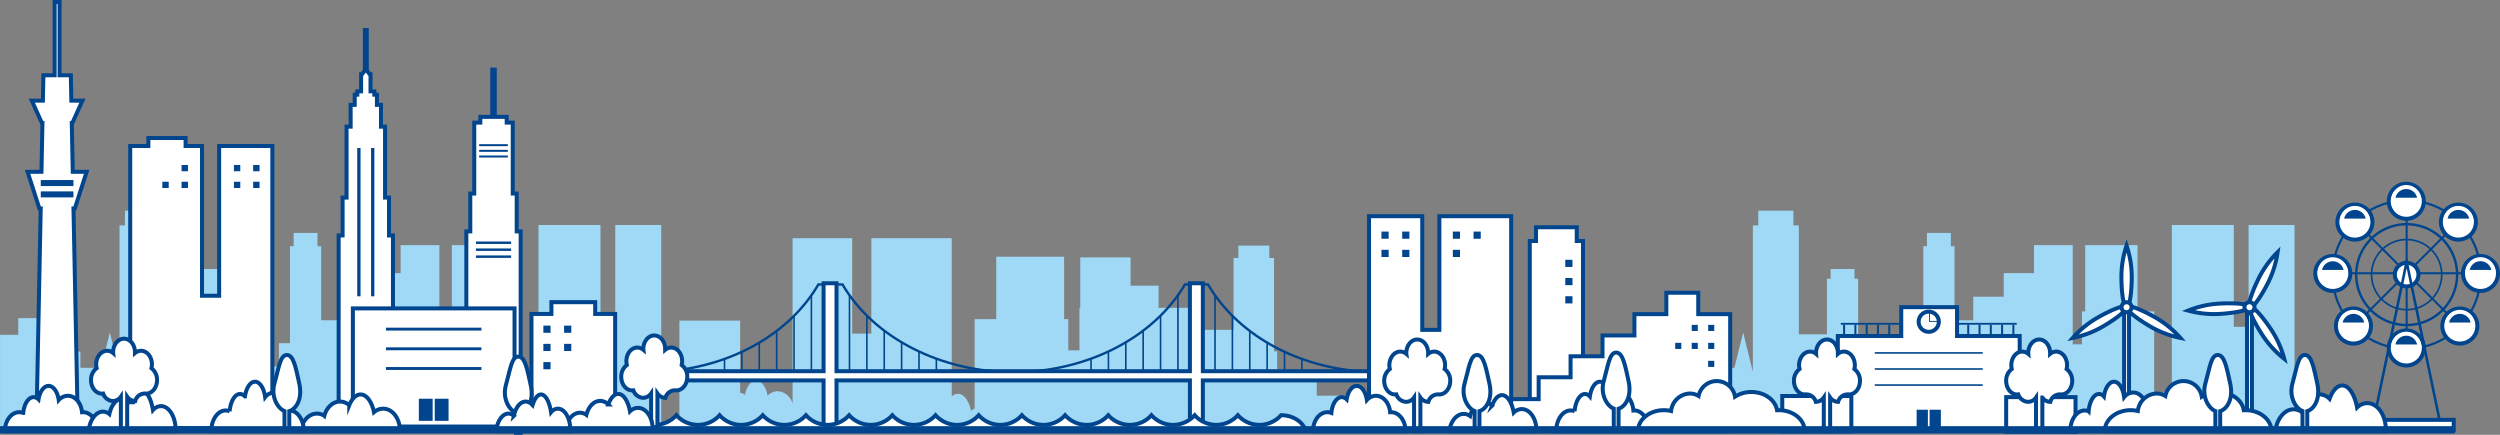 <svg xmlns="http://www.w3.org/2000/svg" width="623.709" height="108.482" viewBox="0 0 623.709 108.482">
  <rect x="0" y="0" width="623.709" height="108.482" fill="#808080" stroke="none"/>
  <g id="Group_22944" data-name="Group 22944" transform="translate(-2232.163 -58.081)">
    <path id="Path_32276" data-name="Path 32276" d="M2385.662,148.217v25.4h-3.686v-25.4h-15.461v42.157a1.571,1.571,0,0,0-1.194-.729c-1.142,0-2.121,1.868-2.529,4.515a2.95,2.95,0,0,0-.681-.572V169.769h-4.161V153.242H2344.9v16.528h-.81v8.223h-2.3V153.242h-9.676v6.978h-7.536v5.89h-7.608v5.87H2312.3V153.5h-.914v-3.3h-5.958v3.3h-.914v24.209h-2.758v5.8h-7.608v6.018h-2.67a8.493,8.493,0,0,0-.176-2.959c-.921-3.9-1.191-7.346-2.662-7.346a.886.886,0,0,0-.378.094V161.629h-.914V159.2h-5.959v2.425h-.914v13.864h-7.018V148.316h-1.346v-3.668h-8.771v3.668h-1.347v36.518l-2.424-9.793-2.179,8.8h-5.167v-4.06h-5.168v-4.162h-5.168v-4.172h-5.167v4.172h-4.537v23.316h25.209v.071h10.334v-.088h2.115v.088h1.132v-.088h10.421v-3.849h.816a7.991,7.991,0,0,0-.812,3.637c0,.1,0,.2,0,.3h5.138v.09h15.216v-.09h31.934V199h6.107v-.078h4.3v.088h.81v.09h13.05v-.09h39.177V148.217Z" transform="translate(-0.006 -34.003)" fill="#9fd9f6"/>
    <path id="Path_32277" data-name="Path 32277" d="M3059.289,148.217v25.4H3055.6v-25.4h-15.461v42.157a1.572,1.572,0,0,0-1.194-.729c-1.143,0-2.122,1.868-2.53,4.515a2.935,2.935,0,0,0-.681-.572V169.769h-4.161V153.242h-13.05v16.528h-.81v8.223h-2.3V153.242h-9.676v6.978H2998.2v5.89h-7.608v5.87h-4.671V153.5h-.914v-3.3h-5.959v3.3h-.914v24.209h-2.758v5.8h-7.608v6.018h-2.67a8.5,8.5,0,0,0-.176-2.959c-.921-3.9-1.191-7.346-2.663-7.346a.89.89,0,0,0-.378.094V161.629h-.914V159.2h-5.959v2.425h-.915v13.864h-7.017V148.316h-1.346v-3.668h-8.771v3.668h-1.347v36.518l-2.424-9.793-2.18,8.8h-5.167v-4.06h-5.168v-4.162h-5.168v-4.172h-5.167v4.172H2905.8v23.316h25.209v.071h10.334v-.088h2.115v.088h1.132v-.088h10.422v-3.849h.816a7.981,7.981,0,0,0-.812,3.637c0,.1,0,.2,0,.3h5.138v.09h15.216v-.09h31.934V199h6.107v-.078h4.3v.088h.81v.09h13.05v-.09h39.177V148.217Z" transform="translate(-266.138 -34.003)" fill="#9fd9f6"/>
    <rect id="Rectangle_13105" data-name="Rectangle 13105" width="1.228" height="29.166" transform="translate(2762.095 135.411)" fill="#fff" stroke="#00458d" stroke-miterlimit="10" stroke-width="1"/>
    <path id="Path_32278" data-name="Path 32278" d="M3109.652,166.763c0,4.27-.576,7.729-1.288,7.729s-1.289-3.46-1.289-7.729a24.592,24.592,0,0,1,1.289-7.729A24.613,24.613,0,0,1,3109.652,166.763Z" transform="translate(-345.655 -39.687)" fill="#fff" stroke="#00458d" stroke-miterlimit="10" stroke-width="1"/>
    <path id="Path_32279" data-name="Path 32279" d="M3093.071,186.979c3.7-2.134,6.983-3.365,7.338-2.748s-2.353,2.845-6.049,4.98a24.616,24.616,0,0,1-7.338,2.75A24.613,24.613,0,0,1,3093.071,186.979Z" transform="translate(-337.732 -49.578)" fill="#fff" stroke="#00458d" stroke-miterlimit="10" stroke-width="1"/>
    <path id="Path_32280" data-name="Path 32280" d="M3116.575,186.979c-3.7-2.134-6.983-3.365-7.338-2.748s2.353,2.845,6.05,4.98a24.6,24.6,0,0,0,7.338,2.75A24.634,24.634,0,0,0,3116.575,186.979Z" transform="translate(-346.496 -49.578)" fill="#fff" stroke="#00458d" stroke-miterlimit="10" stroke-width="1"/>
    <path id="Path_32281" data-name="Path 32281" d="M3109.64,183.655a1.253,1.253,0,1,1-1.252-1.253A1.252,1.252,0,0,1,3109.64,183.655Z" transform="translate(-345.678 -48.919)" fill="#fff" stroke="#00458d" stroke-miterlimit="10" stroke-width="1"/>
    <rect id="Rectangle_13106" data-name="Rectangle 13106" width="1.229" height="29.166" transform="translate(2792.755 135.411)" fill="#fff" stroke="#00458d" stroke-miterlimit="10" stroke-width="1"/>
    <path id="Path_32282" data-name="Path 32282" d="M3164.526,169.254c-1.915,3.816-3.983,6.649-4.619,6.331s.4-3.671,2.316-7.487a24.6,24.6,0,0,1,4.619-6.33A24.643,24.643,0,0,1,3164.526,169.254Z" transform="translate(-366.453 -40.767)" fill="#fff" stroke="#00458d" stroke-miterlimit="10" stroke-width="1"/>
    <path id="Path_32283" data-name="Path 32283" d="M3142.227,182.927c4.26-.249,7.75.124,7.791.835s-3.38,1.487-7.641,1.737a24.605,24.605,0,0,1-7.792-.834A24.61,24.61,0,0,1,3142.227,182.927Z" transform="translate(-356.523 -49.095)" fill="#fff" stroke="#00458d" stroke-miterlimit="10" stroke-width="1"/>
    <path id="Path_32284" data-name="Path 32284" d="M3165.427,190.127c-2.348-3.566-4.73-6.141-5.326-5.748s.829,3.6,3.174,7.164a24.614,24.614,0,0,0,5.325,5.749A24.6,24.6,0,0,0,3165.427,190.127Z" transform="translate(-366.55 -49.684)" fill="#fff" stroke="#00458d" stroke-miterlimit="10" stroke-width="1"/>
    <path id="Path_32285" data-name="Path 32285" d="M3160.324,183.655a1.254,1.254,0,1,1-1.253-1.253A1.253,1.253,0,0,1,3160.324,183.655Z" transform="translate(-365.701 -48.919)" fill="#fff" stroke="#00458d" stroke-miterlimit="10" stroke-width="1"/>
    <path id="Path_32286" data-name="Path 32286" d="M2671.367,195.283v-5.637h-7.428a2.228,2.228,0,0,0-1.8-.91,2.1,2.1,0,0,0-.644.1v-4.621h-.784V160.936h-1.185v-3.092H2651.8v3.092h-1.186v17.912h-8.853v-5.5H2631.9v-5.519h-6.979V160.78h-12.55v12.567h-.206v10.625h-2.78v-7.79h-1.05V160.612h-16.925v15.571h-5.4V198.5a3.862,3.862,0,0,0-.884.537c-.528-2.48-1.8-4.23-3.28-4.23a2.272,2.272,0,0,0-1.548.684v-39.5h-20.052v23.8h-4.782v-23.8h-14.869v41.3a4.121,4.121,0,0,0-3.714-3.125,3.552,3.552,0,0,0-2.534,1.127c-.324-2.157-1.473-3.754-2.836-3.754-1.328,0-2.448,1.51-2.808,3.578a2.092,2.092,0,0,0-1.193-.567v-18h-15.152v27.031h168.879v-8.3Z" transform="translate(-110.696 -38.484)" fill="#9fd9f6"/>
    <path id="Path_32287" data-name="Path 32287" d="M3212.458,177.523a18.76,18.76,0,1,1,18.76-18.759A18.781,18.781,0,0,1,3212.458,177.523Zm0-36.968a18.208,18.208,0,1,0,18.208,18.209A18.229,18.229,0,0,0,3212.458,140.555Z" transform="translate(-379.877 -32.168)" fill="#00458d"/>
    <rect id="Rectangle_13107" data-name="Rectangle 13107" width="0.514" height="36.761" transform="translate(2832.325 108.203)" fill="#00458d"/>
    <rect id="Rectangle_13108" data-name="Rectangle 13108" width="0.514" height="36.747" transform="translate(2819.671 113.657) rotate(-45.001)" fill="#00458d"/>
    <rect id="Rectangle_13109" data-name="Rectangle 13109" width="36.6" height="0.514" transform="translate(2814.193 125.993)" fill="#00458d"/>
    <rect id="Rectangle_13110" data-name="Rectangle 13110" width="36.65" height="0.513" transform="translate(2819.246 139.269) rotate(-45)" fill="#00458d"/>
    <path id="Path_32288" data-name="Path 32288" d="M3225.732,169.094a2.942,2.942,0,1,1-2.943-2.943A2.942,2.942,0,0,1,3225.732,169.094Z" transform="translate(-390.208 -42.498)" fill="#fff" stroke="#00458d" stroke-miterlimit="10" stroke-width="1"/>
    <path id="Path_32289" data-name="Path 32289" d="M3218.856,174.124a8.963,8.963,0,1,1,8.964-8.963A8.973,8.973,0,0,1,3218.856,174.124Zm0-17.506a8.543,8.543,0,1,0,8.543,8.543A8.552,8.552,0,0,0,3218.856,156.618Z" transform="translate(-386.275 -38.566)" fill="#00458d"/>
    <path id="Path_32290" data-name="Path 32290" d="M3204.893,146.5a4.369,4.369,0,1,1-4.368-4.369A4.369,4.369,0,0,1,3204.893,146.5Z" transform="translate(-380.848 -33.009)" fill="#fff" stroke="#00458d" stroke-miterlimit="10" stroke-width="1"/>
    <path id="Path_32291" data-name="Path 32291" d="M3204.506,146.657a3.255,3.255,0,0,0-6.507,0Z" transform="translate(-381.576 -33.546)" fill="#00458d" stroke="#fff" stroke-miterlimit="10" stroke-width="1"/>
    <path id="Path_32292" data-name="Path 32292" d="M3247.56,146.5a4.368,4.368,0,1,1-4.368-4.369A4.368,4.368,0,0,1,3247.56,146.5Z" transform="translate(-397.705 -33.009)" fill="#fff" stroke="#00458d" stroke-miterlimit="10" stroke-width="1"/>
    <path id="Path_32293" data-name="Path 32293" d="M3247.174,146.657a3.255,3.255,0,0,0-6.507,0Z" transform="translate(-398.433 -33.546)" fill="#00458d" stroke="#fff" stroke-miterlimit="10" stroke-width="1"/>
    <circle id="Ellipse_6334" data-name="Ellipse 6334" cx="4.368" cy="4.368" r="4.368" transform="translate(2809.791 121.936)" fill="#fff" stroke="#00458d" stroke-miterlimit="10" stroke-width="1"/>
    <path id="Path_32294" data-name="Path 32294" d="M3195.385,167.838a3.255,3.255,0,0,0-6.507,0Z" transform="translate(-377.973 -41.914)" fill="#00458d" stroke="#fff" stroke-miterlimit="10" stroke-width="1"/>
    <circle id="Ellipse_6335" data-name="Ellipse 6335" cx="4.368" cy="4.368" r="4.368" transform="translate(2846.636 121.936)" fill="#fff" stroke="#00458d" stroke-miterlimit="10" stroke-width="1"/>
    <path id="Path_32295" data-name="Path 32295" d="M3256.294,167.838a3.255,3.255,0,0,0-6.508,0Z" transform="translate(-402.036 -41.914)" fill="#00458d" stroke="#fff" stroke-miterlimit="10" stroke-width="1"/>
    <path id="Path_32296" data-name="Path 32296" d="M3226.075,137.911a4.368,4.368,0,1,1-4.368-4.369A4.369,4.369,0,0,1,3226.075,137.911Z" transform="translate(-389.217 -29.615)" fill="#fff" stroke="#00458d" stroke-miterlimit="10" stroke-width="1"/>
    <path id="Path_32297" data-name="Path 32297" d="M3225.687,138.068a3.254,3.254,0,0,0-6.506,0Z" transform="translate(-389.945 -30.153)" fill="#00458d" stroke="#fff" stroke-miterlimit="10" stroke-width="1"/>
    <path id="Path_32298" data-name="Path 32298" d="M3226.075,198.414a4.368,4.368,0,1,1-4.368-4.369A4.369,4.369,0,0,1,3226.075,198.414Z" transform="translate(-389.217 -53.518)" fill="#fff" stroke="#00458d" stroke-miterlimit="10" stroke-width="1"/>
    <path id="Path_32299" data-name="Path 32299" d="M3225.687,198.572a3.254,3.254,0,0,0-6.506,0Z" transform="translate(-389.945 -54.057)" fill="#00458d" stroke="#fff" stroke-miterlimit="10" stroke-width="1"/>
    <path id="Path_32300" data-name="Path 32300" d="M3204.285,189.369a4.368,4.368,0,1,1-4.369-4.368A4.368,4.368,0,0,1,3204.285,189.369Z" transform="translate(-380.608 -49.945)" fill="#fff" stroke="#00458d" stroke-miterlimit="10" stroke-width="1"/>
    <path id="Path_32301" data-name="Path 32301" d="M3203.9,189.526a3.255,3.255,0,0,0-6.507,0Z" transform="translate(-381.336 -50.483)" fill="#00458d" stroke="#fff" stroke-miterlimit="10" stroke-width="1"/>
    <path id="Path_32302" data-name="Path 32302" d="M3248.167,189.369A4.368,4.368,0,1,1,3243.8,185,4.368,4.368,0,0,1,3248.167,189.369Z" transform="translate(-397.945 -49.945)" fill="#fff" stroke="#00458d" stroke-miterlimit="10" stroke-width="1"/>
    <path id="Path_32303" data-name="Path 32303" d="M3247.781,189.526a3.255,3.255,0,0,0-6.507,0Z" transform="translate(-398.673 -50.483)" fill="#00458d" stroke="#fff" stroke-miterlimit="10" stroke-width="1"/>
    <path id="Path_32304" data-name="Path 32304" d="M3227.8,205.914H3210l8.9-42.8Zm-16.976-.746h16.159L3218.9,166.3Z" transform="translate(-386.319 -41.3)" fill="#00458d"/>
    <path id="Path_32305" data-name="Path 32305" d="M3216.3,175.484a12.884,12.884,0,1,1,12.885-12.883A12.9,12.9,0,0,1,3216.3,175.484Zm0-25.163a12.279,12.279,0,1,0,12.28,12.28A12.294,12.294,0,0,0,3216.3,150.321Z" transform="translate(-383.715 -36.006)" fill="#00458d"/>
    <path id="Path_32306" data-name="Path 32306" d="M2666.658,198.977h-94.671v-24.4h4.8l.088.149c7.712,13.2,24.375,21.726,42.451,21.726s34.739-8.528,42.451-21.726l.088-.149h4.8Zm-94.067-.6h93.462V175.179h-3.845c-7.857,13.294-24.667,21.875-42.886,21.875s-35.029-8.581-42.886-21.875h-3.845Z" transform="translate(-134.255 -45.826)" fill="#00458d"/>
    <rect id="Rectangle_13111" data-name="Rectangle 13111" width="0.399" height="20.265" transform="translate(2443.896 131.982)" fill="#00458d"/>
    <rect id="Rectangle_13112" data-name="Rectangle 13112" width="0.399" height="15.436" transform="translate(2448.232 136.822)" fill="#00458d"/>
    <rect id="Rectangle_13113" data-name="Rectangle 13113" width="0.399" height="10.761" transform="translate(2452.567 140.602)" fill="#00458d"/>
    <rect id="Rectangle_13114" data-name="Rectangle 13114" width="0.399" height="8.221" transform="translate(2456.902 143.589)" fill="#00458d"/>
    <rect id="Rectangle_13115" data-name="Rectangle 13115" width="0.399" height="5.915" transform="translate(2461.238 145.845)" fill="#00458d"/>
    <rect id="Rectangle_13116" data-name="Rectangle 13116" width="0.399" height="5.359" transform="translate(2465.573 147.493)" fill="#00458d"/>
    <rect id="Rectangle_13117" data-name="Rectangle 13117" width="0.399" height="20.87" transform="translate(2525.838 131.377)" fill="#00458d"/>
    <rect id="Rectangle_13118" data-name="Rectangle 13118" width="0.398" height="15.436" transform="translate(2521.503 136.822)" fill="#00458d"/>
    <rect id="Rectangle_13119" data-name="Rectangle 13119" width="0.399" height="10.761" transform="translate(2517.167 140.602)" fill="#00458d"/>
    <rect id="Rectangle_13120" data-name="Rectangle 13120" width="0.399" height="8.221" transform="translate(2512.833 143.589)" fill="#00458d"/>
    <rect id="Rectangle_13121" data-name="Rectangle 13121" width="0.398" height="5.915" transform="translate(2508.498 145.845)" fill="#00458d"/>
    <rect id="Rectangle_13122" data-name="Rectangle 13122" width="0.399" height="5.359" transform="translate(2504.161 147.493)" fill="#00458d"/>
    <rect id="Rectangle_13123" data-name="Rectangle 13123" width="3.227" height="35.925" transform="translate(2529.025 128.748)" fill="#00458d"/>
    <rect id="Rectangle_13124" data-name="Rectangle 13124" width="3.226" height="35.949" transform="translate(2437.631 128.754)" fill="#00458d"/>
    <path id="Path_32307" data-name="Path 32307" d="M2769.644,198.972h-46.906v-24.4h4.8l.088.15c7.7,13.171,23.684,21.492,41.723,21.714l.3,0Zm-46.3-.6h45.7v-1.333c-18.06-.311-34.058-8.665-41.851-21.86h-3.846Z" transform="translate(-193.813 -45.824)" fill="#00458d"/>
    <rect id="Rectangle_13125" data-name="Rectangle 13125" width="0.398" height="20.265" transform="translate(2535.09 131.979)" fill="#00458d"/>
    <rect id="Rectangle_13126" data-name="Rectangle 13126" width="0.399" height="15.436" transform="translate(2539.424 136.818)" fill="#00458d"/>
    <rect id="Rectangle_13127" data-name="Rectangle 13127" width="0.398" height="10.761" transform="translate(2543.76 140.599)" fill="#00458d"/>
    <rect id="Rectangle_13128" data-name="Rectangle 13128" width="0.398" height="8.221" transform="translate(2548.095 143.586)" fill="#00458d"/>
    <rect id="Rectangle_13129" data-name="Rectangle 13129" width="0.399" height="5.915" transform="translate(2552.43 145.842)" fill="#00458d"/>
    <rect id="Rectangle_13130" data-name="Rectangle 13130" width="0.398" height="5.359" transform="translate(2556.766 147.489)" fill="#00458d"/>
    <path id="Path_32308" data-name="Path 32308" d="M2546.686,198.972h-46.907v-2.535l.3,0c18.04-.223,34.027-8.543,41.724-21.714l.088-.15h4.8Zm-46.3-.6h45.7V175.174h-3.845c-7.795,13.195-23.791,21.549-41.853,21.86Z" transform="translate(-105.728 -45.824)" fill="#00458d"/>
    <rect id="Rectangle_13131" data-name="Rectangle 13131" width="0.399" height="20.265" transform="translate(2434.394 131.979)" fill="#00458d"/>
    <rect id="Rectangle_13132" data-name="Rectangle 13132" width="0.399" height="15.436" transform="translate(2430.059 136.818)" fill="#00458d"/>
    <rect id="Rectangle_13133" data-name="Rectangle 13133" width="0.399" height="10.761" transform="translate(2425.723 140.599)" fill="#00458d"/>
    <rect id="Rectangle_13134" data-name="Rectangle 13134" width="0.399" height="8.221" transform="translate(2421.388 143.586)" fill="#00458d"/>
    <rect id="Rectangle_13135" data-name="Rectangle 13135" width="0.399" height="5.915" transform="translate(2417.053 145.842)" fill="#00458d"/>
    <rect id="Rectangle_13136" data-name="Rectangle 13136" width="0.399" height="5.359" transform="translate(2412.717 147.489)" fill="#00458d"/>
    <path id="Path_32309" data-name="Path 32309" d="M2638.177,196.521V174.578h-3.227v21.943h-7.94v0h-72.289v0h-7.939V174.578h-3.226v21.943h-43.278v2.294h35.54v0h7.738v11.709h3.226V198.819h88.168v11.709h3.227V198.819h7.738v0h35.54v-2.294Z" transform="translate(-105.925 -45.828)" fill="#fff" stroke="#00458d" stroke-miterlimit="10" stroke-width="1"/>
    <rect id="Rectangle_13137" data-name="Rectangle 13137" width="5.847" height="1.009" transform="translate(2436.321 164.346)" fill="#105d21"/>
    <rect id="Rectangle_13138" data-name="Rectangle 13138" width="5.847" height="1.009" transform="translate(2527.715 164.346)" fill="#105d21"/>
    <path id="Path_32310" data-name="Path 32310" d="M2874.791,154.9v-3.429h-10.162V154.9h-1.559V202.2h13.281V154.9Z" transform="translate(-249.255 -36.697)" fill="#fff" stroke="#00458d" stroke-miterlimit="10" stroke-width="1"/>
    <rect id="Rectangle_13139" data-name="Rectangle 13139" width="2.794" height="2.794" transform="translate(2622.177 122.386)" fill="#00458d" stroke="#fff" stroke-miterlimit="10" stroke-width="1"/>
    <rect id="Rectangle_13140" data-name="Rectangle 13140" width="2.794" height="2.795" transform="translate(2622.177 126.936)" fill="#00458d" stroke="#fff" stroke-miterlimit="10" stroke-width="1"/>
    <rect id="Rectangle_13141" data-name="Rectangle 13141" width="2.794" height="2.794" transform="translate(2622.177 131.487)" fill="#00458d" stroke="#fff" stroke-miterlimit="10" stroke-width="1"/>
    <path id="Path_32311" data-name="Path 32311" d="M2909.32,213.03V183.822h-7.966V178.49h-7.962v5.332h-7.962v5.319h-7.962v5.189H2869.5v5.251h-7.961v5.45h-7.962v8Z" transform="translate(-245.506 -47.373)" fill="#fff" stroke="#00458d" stroke-miterlimit="10" stroke-width="1"/>
    <rect id="Rectangle_13142" data-name="Rectangle 13142" width="2.525" height="2.525" transform="translate(2657.82 143.112)" fill="#00458d" stroke="#fff" stroke-miterlimit="10" stroke-width="1"/>
    <rect id="Rectangle_13143" data-name="Rectangle 13143" width="2.525" height="2.524" transform="translate(2657.82 138.626)" fill="#00458d" stroke="#fff" stroke-miterlimit="10" stroke-width="1"/>
    <rect id="Rectangle_13144" data-name="Rectangle 13144" width="2.525" height="2.525" transform="translate(2653.71 143.112)" fill="#00458d" stroke="#fff" stroke-miterlimit="10" stroke-width="1"/>
    <rect id="Rectangle_13145" data-name="Rectangle 13145" width="2.524" height="2.525" transform="translate(2649.599 143.112)" fill="#00458d" stroke="#fff" stroke-miterlimit="10" stroke-width="1"/>
    <path id="Path_32312" data-name="Path 32312" d="M2650.908,228.993a7.23,7.23,0,0,1-10.776,0,7.228,7.228,0,0,1-10.774,0,7.23,7.23,0,0,1-10.776,0,7.229,7.229,0,0,1-10.775,0,7.23,7.23,0,0,1-10.775,0,7.229,7.229,0,0,1-10.774,0,7.23,7.23,0,0,1-10.776,0,7.23,7.23,0,0,1-10.775,0,7.229,7.229,0,0,1-10.775,0,7.228,7.228,0,0,1-10.774,0,7.229,7.229,0,0,1-10.775,0,7.23,7.23,0,0,1-10.776,0,7.228,7.228,0,0,1-10.774,0,7.23,7.23,0,0,1-10.776,0,7.229,7.229,0,0,1-10.775,0c-3.021,0-5.54,1.693-6.161,3.952h173.951C2656.449,230.686,2653.928,228.993,2650.908,228.993Z" transform="translate(-99.147 -67.325)" fill="#fff" stroke="#00458d" stroke-miterlimit="10" stroke-width="1"/>
    <rect id="Rectangle_13146" data-name="Rectangle 13146" width="2.525" height="2.524" transform="translate(2653.71 138.626)" fill="#00458d" stroke="#fff" stroke-miterlimit="10" stroke-width="1"/>
    <rect id="Rectangle_13147" data-name="Rectangle 13147" width="2.525" height="2.525" transform="translate(2657.82 147.599)" fill="#00458d" stroke="#fff" stroke-miterlimit="10" stroke-width="1"/>
    <path id="Path_32313" data-name="Path 32313" d="M2832.236,200.354V146.916h-17.912v28.361h-4.271V146.916h-13.281v53.438Z" transform="translate(-223.062 -34.899)" fill="#fff" stroke="#00458d" stroke-miterlimit="10" stroke-width="1"/>
    <rect id="Rectangle_13148" data-name="Rectangle 13148" width="2.794" height="2.794" transform="translate(2576.315 115.354)" fill="#00458d" stroke="#fff" stroke-miterlimit="10" stroke-width="1"/>
    <rect id="Rectangle_13149" data-name="Rectangle 13149" width="2.795" height="2.794" transform="translate(2581.489 115.354)" fill="#00458d" stroke="#fff" stroke-miterlimit="10" stroke-width="1"/>
    <rect id="Rectangle_13150" data-name="Rectangle 13150" width="2.794" height="2.795" transform="translate(2576.315 119.904)" fill="#00458d" stroke="#fff" stroke-miterlimit="10" stroke-width="1"/>
    <rect id="Rectangle_13151" data-name="Rectangle 13151" width="2.795" height="2.795" transform="translate(2581.489 119.904)" fill="#00458d" stroke="#fff" stroke-miterlimit="10" stroke-width="1"/>
    <rect id="Rectangle_13152" data-name="Rectangle 13152" width="2.795" height="2.795" transform="translate(2594.118 119.904)" fill="#00458d" stroke="#fff" stroke-miterlimit="10" stroke-width="1"/>
    <rect id="Rectangle_13153" data-name="Rectangle 13153" width="2.795" height="2.794" transform="translate(2594.118 115.354)" fill="#00458d" stroke="#fff" stroke-miterlimit="10" stroke-width="1"/>
    <rect id="Rectangle_13154" data-name="Rectangle 13154" width="2.794" height="2.794" transform="translate(2599.293 115.354)" fill="#00458d" stroke="#fff" stroke-miterlimit="10" stroke-width="1"/>
    <g id="Group_22940" data-name="Group 22940" transform="translate(2691.41 138.633)">
      <rect id="Rectangle_13155" data-name="Rectangle 13155" width="43.888" height="0.456" transform="translate(0 0)" fill="#00458d"/>
      <g id="Group_22939" data-name="Group 22939" transform="translate(0.578 0.456)">
        <rect id="Rectangle_13156" data-name="Rectangle 13156" width="0.502" height="3.013" fill="#00458d"/>
        <rect id="Rectangle_13157" data-name="Rectangle 13157" width="0.502" height="3.013" transform="translate(2.816)" fill="#00458d"/>
        <rect id="Rectangle_13158" data-name="Rectangle 13158" width="0.502" height="3.013" transform="translate(5.631)" fill="#00458d"/>
        <rect id="Rectangle_13159" data-name="Rectangle 13159" width="0.502" height="3.013" transform="translate(8.447)" fill="#00458d"/>
        <rect id="Rectangle_13160" data-name="Rectangle 13160" width="0.502" height="3.013" transform="translate(11.261)" fill="#00458d"/>
        <rect id="Rectangle_13161" data-name="Rectangle 13161" width="0.502" height="3.013" transform="translate(14.076)" fill="#00458d"/>
        <rect id="Rectangle_13162" data-name="Rectangle 13162" width="0.502" height="3.013" transform="translate(16.892)" fill="#00458d"/>
        <rect id="Rectangle_13163" data-name="Rectangle 13163" width="0.502" height="3.013" transform="translate(19.707)" fill="#00458d"/>
        <rect id="Rectangle_13164" data-name="Rectangle 13164" width="0.503" height="3.013" transform="translate(22.522)" fill="#00458d"/>
        <rect id="Rectangle_13165" data-name="Rectangle 13165" width="0.503" height="3.013" transform="translate(25.337)" fill="#00458d"/>
        <rect id="Rectangle_13166" data-name="Rectangle 13166" width="0.502" height="3.013" transform="translate(28.153)" fill="#00458d"/>
        <rect id="Rectangle_13167" data-name="Rectangle 13167" width="0.502" height="3.013" transform="translate(30.968)" fill="#00458d"/>
        <rect id="Rectangle_13168" data-name="Rectangle 13168" width="0.502" height="3.013" transform="translate(33.784)" fill="#00458d"/>
        <rect id="Rectangle_13169" data-name="Rectangle 13169" width="0.503" height="3.013" transform="translate(36.598)" fill="#00458d"/>
        <rect id="Rectangle_13170" data-name="Rectangle 13170" width="0.502" height="3.013" transform="translate(39.414)" fill="#00458d"/>
        <rect id="Rectangle_13171" data-name="Rectangle 13171" width="0.502" height="3.013" transform="translate(42.229)" fill="#00458d"/>
      </g>
    </g>
    <path id="Path_32314" data-name="Path 32314" d="M3019.858,191.633v-7.2h-13.921v7.2h-15.829v23.2h45.379v-23.2Z" transform="translate(-299.444 -49.72)" fill="#fff" stroke="#00458d" stroke-miterlimit="10" stroke-width="1"/>
    <g id="Group_22941" data-name="Group 22941" transform="translate(2699.391 145.428)">
      <rect id="Rectangle_13172" data-name="Rectangle 13172" width="27.926" height="1.406" fill="#00458d" stroke="#fff" stroke-miterlimit="10" stroke-width="1"/>
      <rect id="Rectangle_13173" data-name="Rectangle 13173" width="27.926" height="1.407" transform="translate(0 4.008)" fill="#00458d" stroke="#fff" stroke-miterlimit="10" stroke-width="1"/>
      <rect id="Rectangle_13174" data-name="Rectangle 13174" width="27.926" height="1.406" transform="translate(0 8.016)" fill="#00458d" stroke="#fff" stroke-miterlimit="10" stroke-width="1"/>
    </g>
    <g id="Group_22942" data-name="Group 22942" transform="translate(2710.33 160.299)">
      <rect id="Rectangle_13175" data-name="Rectangle 13175" width="2.812" height="4.5" transform="translate(0 0)" fill="#00458d"/>
      <rect id="Rectangle_13176" data-name="Rectangle 13176" width="2.813" height="4.5" transform="translate(3.234 0)" fill="#00458d"/>
    </g>
    <path id="Path_32315" data-name="Path 32315" d="M3028.487,188.808a2.515,2.515,0,1,1-2.514-2.516A2.515,2.515,0,0,1,3028.487,188.808Z" transform="translate(-312.62 -50.455)" fill="#fff" stroke="#00458d" stroke-miterlimit="10" stroke-width="1"/>
    <rect id="Rectangle_13177" data-name="Rectangle 13177" width="0.224" height="2.288" transform="translate(2713.422 136.089)" fill="#00458d"/>
    <rect id="Rectangle_13178" data-name="Rectangle 13178" width="2.287" height="0.224" transform="translate(2713.422 138.153)" fill="#00458d"/>
    <rect id="Rectangle_13179" data-name="Rectangle 13179" width="17.231" height="8.827" transform="translate(2676.808 156.881)" fill="#fff" stroke="#00458d" stroke-miterlimit="10" stroke-width="1"/>
    <rect id="Rectangle_13180" data-name="Rectangle 13180" width="17.303" height="8.652" transform="translate(2732.668 157.156)" fill="#fff" stroke="#00458d" stroke-miterlimit="10" stroke-width="1"/>
    <path id="Path_32316" data-name="Path 32316" d="M2384.392,121.39v-9.452h-.987v-17.7h-1.016V88.808h-1.016V86.263h-.646v-.836h-.946V81.192h-.2l-.738-.962v-10.1h-.478v10.1l-.738.962h-.2v4.234h-.946v.836h-.646v2.545h-1.016v5.431H2373.8v17.7h-.987v9.452h-.986v46.339h13.552V121.39Z" transform="translate(-55.177 -4.563)" fill="#fff" stroke="#00458d" stroke-miterlimit="10" stroke-width="1"/>
    <path id="Path_32317" data-name="Path 32317" d="M2437.058,126.835v-9.452h-.987v-17.7h-1.514V98.261h-2.977v-11.8h-.624v11.8h-2.978v1.422h-1.513v17.7h-.987v9.452h-.986v46.338h13.552V126.835Z" transform="translate(-75.984 -11.017)" fill="#fff" stroke="#00458d" stroke-miterlimit="10" stroke-width="1"/>
    <path id="Path_32318" data-name="Path 32318" d="M2467.251,185.31v-2.936h-10.923v2.936h-4.976V213.4h20.876V185.31Z" transform="translate(-86.596 -48.907)" fill="#fff" stroke="#00458d" stroke-miterlimit="10" stroke-width="1"/>
    <rect id="Rectangle_13181" data-name="Rectangle 13181" width="2.795" height="2.794" transform="translate(2367.225 138.814)" fill="#00458d" stroke="#fff" stroke-miterlimit="10" stroke-width="1"/>
    <rect id="Rectangle_13182" data-name="Rectangle 13182" width="2.795" height="2.794" transform="translate(2372.399 138.814)" fill="#00458d" stroke="#fff" stroke-miterlimit="10" stroke-width="1"/>
    <rect id="Rectangle_13183" data-name="Rectangle 13183" width="2.795" height="2.794" transform="translate(2367.225 143.364)" fill="#00458d" stroke="#fff" stroke-miterlimit="10" stroke-width="1"/>
    <rect id="Rectangle_13184" data-name="Rectangle 13184" width="2.795" height="2.795" transform="translate(2367.225 147.914)" fill="#00458d" stroke="#fff" stroke-miterlimit="10" stroke-width="1"/>
    <rect id="Rectangle_13185" data-name="Rectangle 13185" width="2.795" height="2.794" transform="translate(2372.399 143.364)" fill="#00458d" stroke="#fff" stroke-miterlimit="10" stroke-width="1"/>
    <path id="Path_32319" data-name="Path 32319" d="M2415.66,212.176V184.941h-40.334v27.235h-3.62v2.24h47.574v-2.24Z" transform="translate(-55.129 -49.922)" fill="#fff" stroke="#00458d" stroke-miterlimit="10" stroke-width="1"/>
    <rect id="Rectangle_13186" data-name="Rectangle 13186" width="3.447" height="5.516" transform="translate(2336.657 157.557)" fill="#00458d"/>
    <rect id="Rectangle_13187" data-name="Rectangle 13187" width="3.448" height="5.516" transform="translate(2340.622 157.557)" fill="#00458d"/>
    <path id="Path_32320" data-name="Path 32320" d="M2255.327,110.087l2.947-9.139h-3.465l-.243-12.156h.129l2.526-5.594h-2.768l-.127-6.341h-2.806V58.58h-1.229V76.856h-2.807l-.127,6.341h-2.768l2.527,5.594h.13L2247,100.948h-3.466l2.948,9.139h.335l-1.089,54.408h10.351l-1.089-54.408Z" transform="translate(-4.494)" fill="#fff" stroke="#00458d" stroke-miterlimit="10" stroke-width="1"/>
    <rect id="Rectangle_13188" data-name="Rectangle 13188" width="7.15" height="0.496" transform="translate(2242.837 103.501)" fill="#fff" stroke="#00458d" stroke-miterlimit="10" stroke-width="1"/>
    <rect id="Rectangle_13189" data-name="Rectangle 13189" width="7.15" height="0.497" transform="translate(2242.837 106.331)" fill="#fff" stroke="#00458d" stroke-miterlimit="10" stroke-width="1"/>
    <path id="Path_32321" data-name="Path 32321" d="M2308.054,116.664v37.362h-4.271V116.664h-4.1v-1.986H2290.4v1.986h-4.532v70.4h35.463v-70.4Z" transform="translate(-21.219 -22.163)" fill="#fff" stroke="#00458d" stroke-miterlimit="10" stroke-width="1"/>
    <g id="Group_22943" data-name="Group 22943" transform="translate(2272.162 98.741)">
      <rect id="Rectangle_13190" data-name="Rectangle 13190" width="2.592" height="2.564" transform="translate(22.659 4.178)" fill="#00458d" stroke="#fff" stroke-miterlimit="10" stroke-width="1"/>
      <rect id="Rectangle_13191" data-name="Rectangle 13191" width="2.593" height="2.564" transform="translate(17.858 4.178)" fill="#00458d" stroke="#fff" stroke-miterlimit="10" stroke-width="1"/>
      <rect id="Rectangle_13192" data-name="Rectangle 13192" width="2.592" height="2.566" transform="translate(22.659)" fill="#00458d" stroke="#fff" stroke-miterlimit="10" stroke-width="1"/>
      <rect id="Rectangle_13193" data-name="Rectangle 13193" width="2.593" height="2.566" transform="translate(17.858)" fill="#00458d" stroke="#fff" stroke-miterlimit="10" stroke-width="1"/>
      <rect id="Rectangle_13194" data-name="Rectangle 13194" width="2.593" height="2.566" transform="translate(4.8)" fill="#00458d" stroke="#fff" stroke-miterlimit="10" stroke-width="1"/>
      <rect id="Rectangle_13195" data-name="Rectangle 13195" width="2.593" height="2.564" transform="translate(4.8 4.178)" fill="#00458d" stroke="#fff" stroke-miterlimit="10" stroke-width="1"/>
      <rect id="Rectangle_13196" data-name="Rectangle 13196" width="2.593" height="2.564" transform="translate(0 4.178)" fill="#00458d" stroke="#fff" stroke-miterlimit="10" stroke-width="1"/>
    </g>
    <rect id="Rectangle_13197" data-name="Rectangle 13197" width="0.822" height="37.005" transform="translate(2321.288 94.998)" fill="#00458d"/>
    <rect id="Rectangle_13198" data-name="Rectangle 13198" width="0.822" height="37.005" transform="translate(2324.74 94.998)" fill="#00458d"/>
    <rect id="Rectangle_13199" data-name="Rectangle 13199" width="24.821" height="1.724" transform="translate(2327.952 139.328)" fill="#00458d" stroke="#fff" stroke-miterlimit="10" stroke-width="1"/>
    <rect id="Rectangle_13200" data-name="Rectangle 13200" width="24.821" height="1.723" transform="translate(2327.952 144.241)" fill="#00458d" stroke="#fff" stroke-miterlimit="10" stroke-width="1"/>
    <rect id="Rectangle_13201" data-name="Rectangle 13201" width="24.821" height="1.723" transform="translate(2327.952 149.154)" fill="#00458d" stroke="#fff" stroke-miterlimit="10" stroke-width="1"/>
    <rect id="Rectangle_13202" data-name="Rectangle 13202" width="7.15" height="0.496" transform="translate(2351.709 94.05)" fill="#00458d"/>
    <rect id="Rectangle_13203" data-name="Rectangle 13203" width="7.15" height="0.497" transform="translate(2351.709 95.465)" fill="#00458d"/>
    <rect id="Rectangle_13204" data-name="Rectangle 13204" width="7.15" height="0.497" transform="translate(2351.709 96.881)" fill="#00458d"/>
    <rect id="Rectangle_13205" data-name="Rectangle 13205" width="8.779" height="0.61" transform="translate(2350.895 118.332)" fill="#00458d"/>
    <rect id="Rectangle_13206" data-name="Rectangle 13206" width="8.779" height="0.61" transform="translate(2350.895 120.069)" fill="#00458d"/>
    <rect id="Rectangle_13207" data-name="Rectangle 13207" width="8.779" height="0.61" transform="translate(2350.895 121.807)" fill="#00458d"/>
    <rect id="Rectangle_13208" data-name="Rectangle 13208" width="23.017" height="2.567" transform="translate(2821.308 162.829)" fill="#fff" stroke="#00458d" stroke-miterlimit="10" stroke-width="1"/>
    <path id="Path_32322" data-name="Path 32322" d="M2257.259,228.211c0-.013,0-.026,0-.04,0-2.595-1.6-4.7-3.58-4.7-.084,0-.167.006-.249.012-.22-2.317-1.726-4.11-3.552-4.11a3.1,3.1,0,0,0-2.263,1.057c-.291-2.027-1.315-3.523-2.534-3.523-1.186,0-2.186,1.416-2.507,3.359a1.775,1.775,0,0,0-1.23-.552c-1.3,0-2.382,1.708-2.583,3.943a2.8,2.8,0,0,0-1-.186c-1.978,0-3.581,2.1-3.581,4.7,0,.014,0,.027,0,.04Z" transform="translate(-0.798 -62.551)" fill="#fff" stroke="#00458d" stroke-miterlimit="10" stroke-width="1"/>
    <path id="Path_32323" data-name="Path 32323" d="M2290.406,228.927c0-.109,0-.217,0-.327,0-3.277-1.635-5.932-3.652-5.932a2.76,2.76,0,0,0-2,.974c-.472-2.884-1.605-4.92-2.931-4.92-1,0-1.894,1.162-2.474,2.976a2.772,2.772,0,0,0-2.031-1c-1.588,0-2.939,1.647-3.441,3.946a2.564,2.564,0,0,0-1.605-.6c-1.8,0-3.29,2.111-3.594,4.888Z" transform="translate(-14.427 -63.267)" fill="#fff" stroke="#00458d" stroke-miterlimit="10" stroke-width="1"/>
    <path id="Path_32324" data-name="Path 32324" d="M2897.067,227.528v-.045c0-2.835-1.6-5.132-3.581-5.132-.082,0-.164.007-.247.014-.22-2.533-1.726-4.492-3.553-4.492a3,3,0,0,0-2.263,1.157c-.29-2.214-1.314-3.849-2.533-3.849-1.185,0-2.187,1.547-2.508,3.668a1.717,1.717,0,0,0-1.23-.6c-1.3,0-2.381,1.866-2.581,4.309a2.594,2.594,0,0,0-1-.2c-1.977,0-3.581,2.3-3.581,5.132,0,.015,0,.031,0,.045Z" transform="translate(-253.57 -61.868)" fill="#fff" stroke="#00458d" stroke-miterlimit="10" stroke-width="1"/>
    <path id="Path_32325" data-name="Path 32325" d="M2949.291,227.426c0-.015,0-.03,0-.045,0-2.871-2.888-5.2-6.452-5.2-.151,0-.3.006-.448.015-.4-2.564-3.11-4.549-6.4-4.549a7.435,7.435,0,0,0-4.079,1.171,4.614,4.614,0,0,0-9.083-.183,4.348,4.348,0,0,0-2.216-.61,4.88,4.88,0,0,0-4.653,4.362,7.973,7.973,0,0,0-1.8-.206c-3.563,0-6.451,2.327-6.451,5.2v.045Z" transform="translate(-266.891 -61.766)" fill="#fff" stroke="#00458d" stroke-miterlimit="10" stroke-width="1"/>
    <path id="Path_32326" data-name="Path 32326" d="M2851.6,229.717c0-.094.006-.191.006-.288,0-2.889-1.634-5.23-3.651-5.23a2.919,2.919,0,0,0-2,.859c-.471-2.543-1.605-4.337-2.931-4.337-1,0-1.893,1.024-2.473,2.623a2.925,2.925,0,0,0-2.031-.883c-1.589,0-2.939,1.452-3.442,3.478a2.782,2.782,0,0,0-1.6-.532c-1.8,0-3.292,1.861-3.595,4.309Z" transform="translate(-236.141 -64.057)" fill="#fff" stroke="#00458d" stroke-miterlimit="10" stroke-width="1"/>
    <path id="Path_32327" data-name="Path 32327" d="M2446.815,211.883c-.847-3.8-1.38-7.057-3.083-7.057s-2.017,3.308-3.084,7.057c-.978,3.431.867,6.324,2.486,6.932v5.026h1.2v-5C2445.934,218.349,2447.722,215.949,2446.815,211.883Z" transform="translate(-82.259 -57.778)" fill="#fff" stroke="#00458d" stroke-miterlimit="10" stroke-width="1"/>
    <path id="Path_32328" data-name="Path 32328" d="M2380.874,229.606c0-.1.007-.2.007-.295,0-2.942-1.862-5.327-4.16-5.327a3.522,3.522,0,0,0-2.283.875c-.537-2.591-1.829-4.419-3.338-4.419-1.141,0-2.157,1.043-2.818,2.671a3.537,3.537,0,0,0-2.313-.9c-1.809,0-3.348,1.479-3.921,3.544a3.426,3.426,0,0,0-1.828-.541c-2.048,0-3.749,1.9-4.1,4.391Z" transform="translate(-48.974 -63.946)" fill="#fff" stroke="#00458d" stroke-miterlimit="10" stroke-width="1"/>
    <path id="Path_32329" data-name="Path 32329" d="M2899.59,210.215c-.848-3.8-1.381-7.056-3.083-7.056s-2.017,3.308-3.084,7.056c-.979,3.431.867,6.323,2.486,6.932v5.027h1.2v-5C2898.708,216.681,2900.5,214.281,2899.59,210.215Z" transform="translate(-261.138 -57.119)" fill="#fff" stroke="#00458d" stroke-miterlimit="10" stroke-width="1"/>
    <path id="Path_32330" data-name="Path 32330" d="M2842.209,211.215c-.848-3.8-1.381-7.056-3.085-7.056s-2.016,3.308-3.083,7.056c-.979,3.432.866,6.324,2.485,6.932v5.026h1.2v-5C2841.327,217.681,2843.116,215.282,2842.209,211.215Z" transform="translate(-238.468 -57.514)" fill="#fff" stroke="#00458d" stroke-miterlimit="10" stroke-width="1"/>
    <path id="Path_32331" data-name="Path 32331" d="M2342.385,227.527v-.046c0-2.835-1.6-5.131-3.58-5.131a2.416,2.416,0,0,0-.248.014c-.219-2.534-1.726-4.493-3.552-4.493a3,3,0,0,0-2.263,1.157c-.29-2.213-1.315-3.849-2.534-3.849-1.186,0-2.186,1.548-2.507,3.669a1.718,1.718,0,0,0-1.23-.6c-1.3,0-2.381,1.867-2.581,4.31a2.616,2.616,0,0,0-1-.2c-1.978,0-3.58,2.3-3.58,5.131,0,.015,0,.031,0,.046Z" transform="translate(-34.429 -61.868)" fill="#fff" stroke="#00458d" stroke-miterlimit="10" stroke-width="1"/>
    <path id="Path_32332" data-name="Path 32332" d="M2284.785,204.809a4.165,4.165,0,0,0,.114-.968c0-1.869-1.219-3.384-2.725-3.384a2.366,2.366,0,0,0-1.51.565c0-.067.008-.132.008-.2,0-1.869-1.22-3.385-2.725-3.385s-2.727,1.516-2.727,3.385c0,.068,0,.134.008.2a2.361,2.361,0,0,0-1.51-.565c-1.5,0-2.726,1.515-2.726,3.384a4.139,4.139,0,0,0,.115.968,3.586,3.586,0,0,0-1.4,2.953c0,1.869,1.22,3.386,2.727,3.386a2.691,2.691,0,0,0,.291-.02,2.734,2.734,0,0,0,2.435,1.866,2.505,2.505,0,0,0,1.991-1.083v8.4h1.581v-8.4a2.5,2.5,0,0,0,1.992,1.081,2.488,2.488,0,0,1,2.724-1.846c1.507,0,2.728-1.517,2.728-3.386A3.583,3.583,0,0,0,2284.785,204.809Z" transform="translate(-14.835 -54.858)" fill="#fff" stroke="#00458d" stroke-miterlimit="10" stroke-width="1"/>
    <path id="Path_32333" data-name="Path 32333" d="M2503.458,203.477a4.165,4.165,0,0,0,.114-.968c0-1.869-1.22-3.384-2.726-3.384a2.366,2.366,0,0,0-1.51.565c0-.067.008-.132.008-.2,0-1.869-1.22-3.385-2.724-3.385s-2.728,1.516-2.728,3.385c0,.068,0,.134.008.2a2.36,2.36,0,0,0-1.509-.565c-1.505,0-2.727,1.515-2.727,3.384a4.165,4.165,0,0,0,.114.968,3.584,3.584,0,0,0-1.394,2.953c0,1.869,1.219,3.386,2.726,3.386a2.7,2.7,0,0,0,.291-.02,2.734,2.734,0,0,0,2.434,1.866,2.5,2.5,0,0,0,1.992-1.083v8.4h1.581v-8.4a2.5,2.5,0,0,0,1.992,1.081,2.489,2.489,0,0,1,2.725-1.846c1.506,0,2.727-1.517,2.727-3.386A3.583,3.583,0,0,0,2503.458,203.477Z" transform="translate(-101.227 -54.332)" fill="#fff" stroke="#00458d" stroke-miterlimit="10" stroke-width="1"/>
    <path id="Path_32334" data-name="Path 32334" d="M2351.365,211.216c-.848-3.8-1.381-7.057-3.084-7.057s-2.016,3.308-3.084,7.057c-.978,3.432.868,6.325,2.486,6.932v5.025h1.2v-5C2350.483,217.681,2352.271,215.281,2351.365,211.216Z" transform="translate(-44.549 -57.514)" fill="#fff" stroke="#00458d" stroke-miterlimit="10" stroke-width="1"/>
    <path id="Path_32335" data-name="Path 32335" d="M2487.132,229.216c0-.1,0-.192,0-.289,0-2.889-1.635-5.228-3.652-5.228a2.923,2.923,0,0,0-2,.859c-.471-2.543-1.605-4.339-2.93-4.339-1,0-1.893,1.024-2.474,2.623a2.925,2.925,0,0,0-2.031-.883c-1.588,0-2.939,1.452-3.441,3.48a2.777,2.777,0,0,0-1.605-.532c-1.8,0-3.291,1.86-3.594,4.309Z" transform="translate(-92.148 -63.859)" fill="#fff" stroke="#00458d" stroke-miterlimit="10" stroke-width="1"/>
    <path id="Path_32336" data-name="Path 32336" d="M2796.758,228.211c0-.013,0-.026,0-.04,0-2.595-1.6-4.7-3.58-4.7-.084,0-.167.006-.249.012-.22-2.317-1.726-4.11-3.552-4.11a3.1,3.1,0,0,0-2.264,1.057c-.291-2.027-1.314-3.523-2.533-3.523-1.186,0-2.187,1.416-2.507,3.359a1.777,1.777,0,0,0-1.23-.552c-1.3,0-2.382,1.708-2.583,3.943a2.8,2.8,0,0,0-1-.186c-1.978,0-3.581,2.1-3.581,4.7,0,.014,0,.027,0,.04Z" transform="translate(-213.94 -62.551)" fill="#fff" stroke="#00458d" stroke-miterlimit="10" stroke-width="1"/>
    <path id="Path_32337" data-name="Path 32337" d="M2818.119,205.143a4.165,4.165,0,0,0,.113-.968c0-1.869-1.219-3.384-2.725-3.384a2.364,2.364,0,0,0-1.509.565c0-.067.007-.132.007-.2,0-1.869-1.22-3.385-2.725-3.385s-2.727,1.516-2.727,3.385c0,.068,0,.134.009.2a2.364,2.364,0,0,0-1.51-.565c-1.5,0-2.726,1.515-2.726,3.384a4.113,4.113,0,0,0,.115.968,3.586,3.586,0,0,0-1.4,2.953c0,1.869,1.22,3.386,2.727,3.386a2.691,2.691,0,0,0,.291-.02,2.734,2.734,0,0,0,2.436,1.866,2.5,2.5,0,0,0,1.991-1.083v8.4h1.581v-8.4a2.5,2.5,0,0,0,1.992,1.081,2.488,2.488,0,0,1,2.724-1.846c1.507,0,2.728-1.517,2.728-3.386A3.585,3.585,0,0,0,2818.119,205.143Z" transform="translate(-225.54 -54.99)" fill="#fff" stroke="#00458d" stroke-miterlimit="10" stroke-width="1"/>
    <path id="Path_32338" data-name="Path 32338" d="M3074.625,205.143a4.165,4.165,0,0,0,.114-.968c0-1.869-1.22-3.384-2.726-3.384a2.366,2.366,0,0,0-1.51.565c0-.067.009-.132.009-.2,0-1.869-1.221-3.385-2.725-3.385s-2.727,1.516-2.727,3.385c0,.068,0,.134.007.2a2.359,2.359,0,0,0-1.509-.565c-1.5,0-2.727,1.515-2.727,3.384a4.165,4.165,0,0,0,.114.968,3.585,3.585,0,0,0-1.394,2.953c0,1.869,1.219,3.386,2.726,3.386a2.687,2.687,0,0,0,.291-.02,2.734,2.734,0,0,0,2.434,1.866,2.5,2.5,0,0,0,1.992-1.083v8.4h1.581v-8.4a2.5,2.5,0,0,0,1.992,1.081,2.488,2.488,0,0,1,2.724-1.846c1.507,0,2.727-1.517,2.727-3.386A3.583,3.583,0,0,0,3074.625,205.143Z" transform="translate(-326.879 -54.99)" fill="#fff" stroke="#00458d" stroke-miterlimit="10" stroke-width="1"/>
    <path id="Path_32339" data-name="Path 32339" d="M2987.1,205.143a4.165,4.165,0,0,0,.115-.968c0-1.869-1.221-3.384-2.726-3.384a2.366,2.366,0,0,0-1.51.565c0-.067.008-.132.008-.2,0-1.869-1.22-3.385-2.724-3.385s-2.727,1.516-2.727,3.385c0,.068,0,.134.006.2a2.356,2.356,0,0,0-1.509-.565c-1.5,0-2.727,1.515-2.727,3.384a4.165,4.165,0,0,0,.115.968,3.586,3.586,0,0,0-1.395,2.953c0,1.869,1.22,3.386,2.727,3.386a2.488,2.488,0,0,1,2.725,1.846,2.5,2.5,0,0,0,1.992-1.082v8.4h1.581v-8.4a2.5,2.5,0,0,0,1.992,1.081,2.488,2.488,0,0,1,2.724-1.846c1.506,0,2.727-1.517,2.727-3.386A3.582,3.582,0,0,0,2987.1,205.143Z" transform="translate(-292.3 -54.99)" fill="#fff" stroke="#00458d" stroke-miterlimit="10" stroke-width="1"/>
    <path id="Path_32340" data-name="Path 32340" d="M3109.069,227.528v-.045c0-2.835-1.6-5.132-3.581-5.132-.083,0-.165.007-.247.014-.22-2.533-1.726-4.492-3.553-4.492a3,3,0,0,0-2.263,1.157c-.29-2.214-1.315-3.849-2.534-3.849-1.185,0-2.187,1.547-2.508,3.668a1.717,1.717,0,0,0-1.23-.6c-1.3,0-2.382,1.866-2.582,4.309a2.593,2.593,0,0,0-1-.2c-1.978,0-3.581,2.3-3.581,5.132,0,.015,0,.031,0,.045Z" transform="translate(-337.326 -61.868)" fill="#fff" stroke="#00458d" stroke-miterlimit="10" stroke-width="1"/>
    <path id="Path_32341" data-name="Path 32341" d="M3141.792,227.426c0-.015,0-.03,0-.045,0-2.871-2.889-5.2-6.452-5.2-.151,0-.3.006-.448.015-.4-2.564-3.11-4.549-6.4-4.549a7.432,7.432,0,0,0-4.079,1.171,4.613,4.613,0,0,0-9.083-.183,4.349,4.349,0,0,0-2.216-.61,4.88,4.88,0,0,0-4.653,4.362,7.971,7.971,0,0,0-1.8-.206c-3.563,0-6.451,2.327-6.451,5.2v.045Z" transform="translate(-342.944 -61.766)" fill="#fff" stroke="#00458d" stroke-miterlimit="10" stroke-width="1"/>
    <path id="Path_32342" data-name="Path 32342" d="M3198.118,228.137c.006-.12.007-.242.007-.365,0-3.666-2.074-6.636-4.634-6.636a3.7,3.7,0,0,0-2.544,1.091c-.6-3.228-2.037-5.5-3.718-5.5-1.271,0-2.4,1.3-3.139,3.328a3.711,3.711,0,0,0-2.576-1.12c-2.016,0-3.73,1.842-4.368,4.414a3.532,3.532,0,0,0-2.036-.674c-2.282,0-4.177,2.362-4.562,5.468Z" transform="translate(-370.731 -62.477)" fill="#fff" stroke="#00458d" stroke-miterlimit="10" stroke-width="1"/>
    <path id="Path_32343" data-name="Path 32343" d="M3183.624,211.215c-.848-3.8-1.381-7.056-3.084-7.056s-2.017,3.308-3.084,7.056c-.979,3.431.867,6.323,2.486,6.932v5.027h1.2v-5C3182.743,217.681,3184.532,215.281,3183.624,211.215Z" transform="translate(-373.352 -57.514)" fill="#fff" stroke="#00458d" stroke-miterlimit="10" stroke-width="1"/>
    <path id="Path_32344" data-name="Path 32344" d="M3147.71,211.215c-.848-3.8-1.381-7.056-3.085-7.056s-2.016,3.308-3.082,7.056c-.98,3.432.866,6.324,2.484,6.933v5.026h1.2v-5C3146.828,217.681,3148.617,215.282,3147.71,211.215Z" transform="translate(-359.164 -57.514)" fill="#fff" stroke="#00458d" stroke-miterlimit="10" stroke-width="1"/>
    <path id="Path_32345" data-name="Path 32345" d="M2455.292,229.606c0-.1.005-.2.005-.295,0-2.942-1.392-5.327-3.11-5.327a2.3,2.3,0,0,0-1.706.875c-.4-2.591-1.368-4.419-2.5-4.419-.853,0-1.612,1.043-2.107,2.671a2.318,2.318,0,0,0-1.729-.9c-1.353,0-2.5,1.479-2.931,3.544a2.121,2.121,0,0,0-1.366-.541c-1.531,0-2.8,1.9-3.062,4.391Z" transform="translate(-80.843 -63.946)" fill="#fff" stroke="#00458d" stroke-miterlimit="10" stroke-width="1"/>
    <rect id="Rectangle_13209" data-name="Rectangle 13209" width="612.446" height="1.815" transform="translate(2232.163 164.402)" fill="#00458d"/>
  </g>
</svg>
